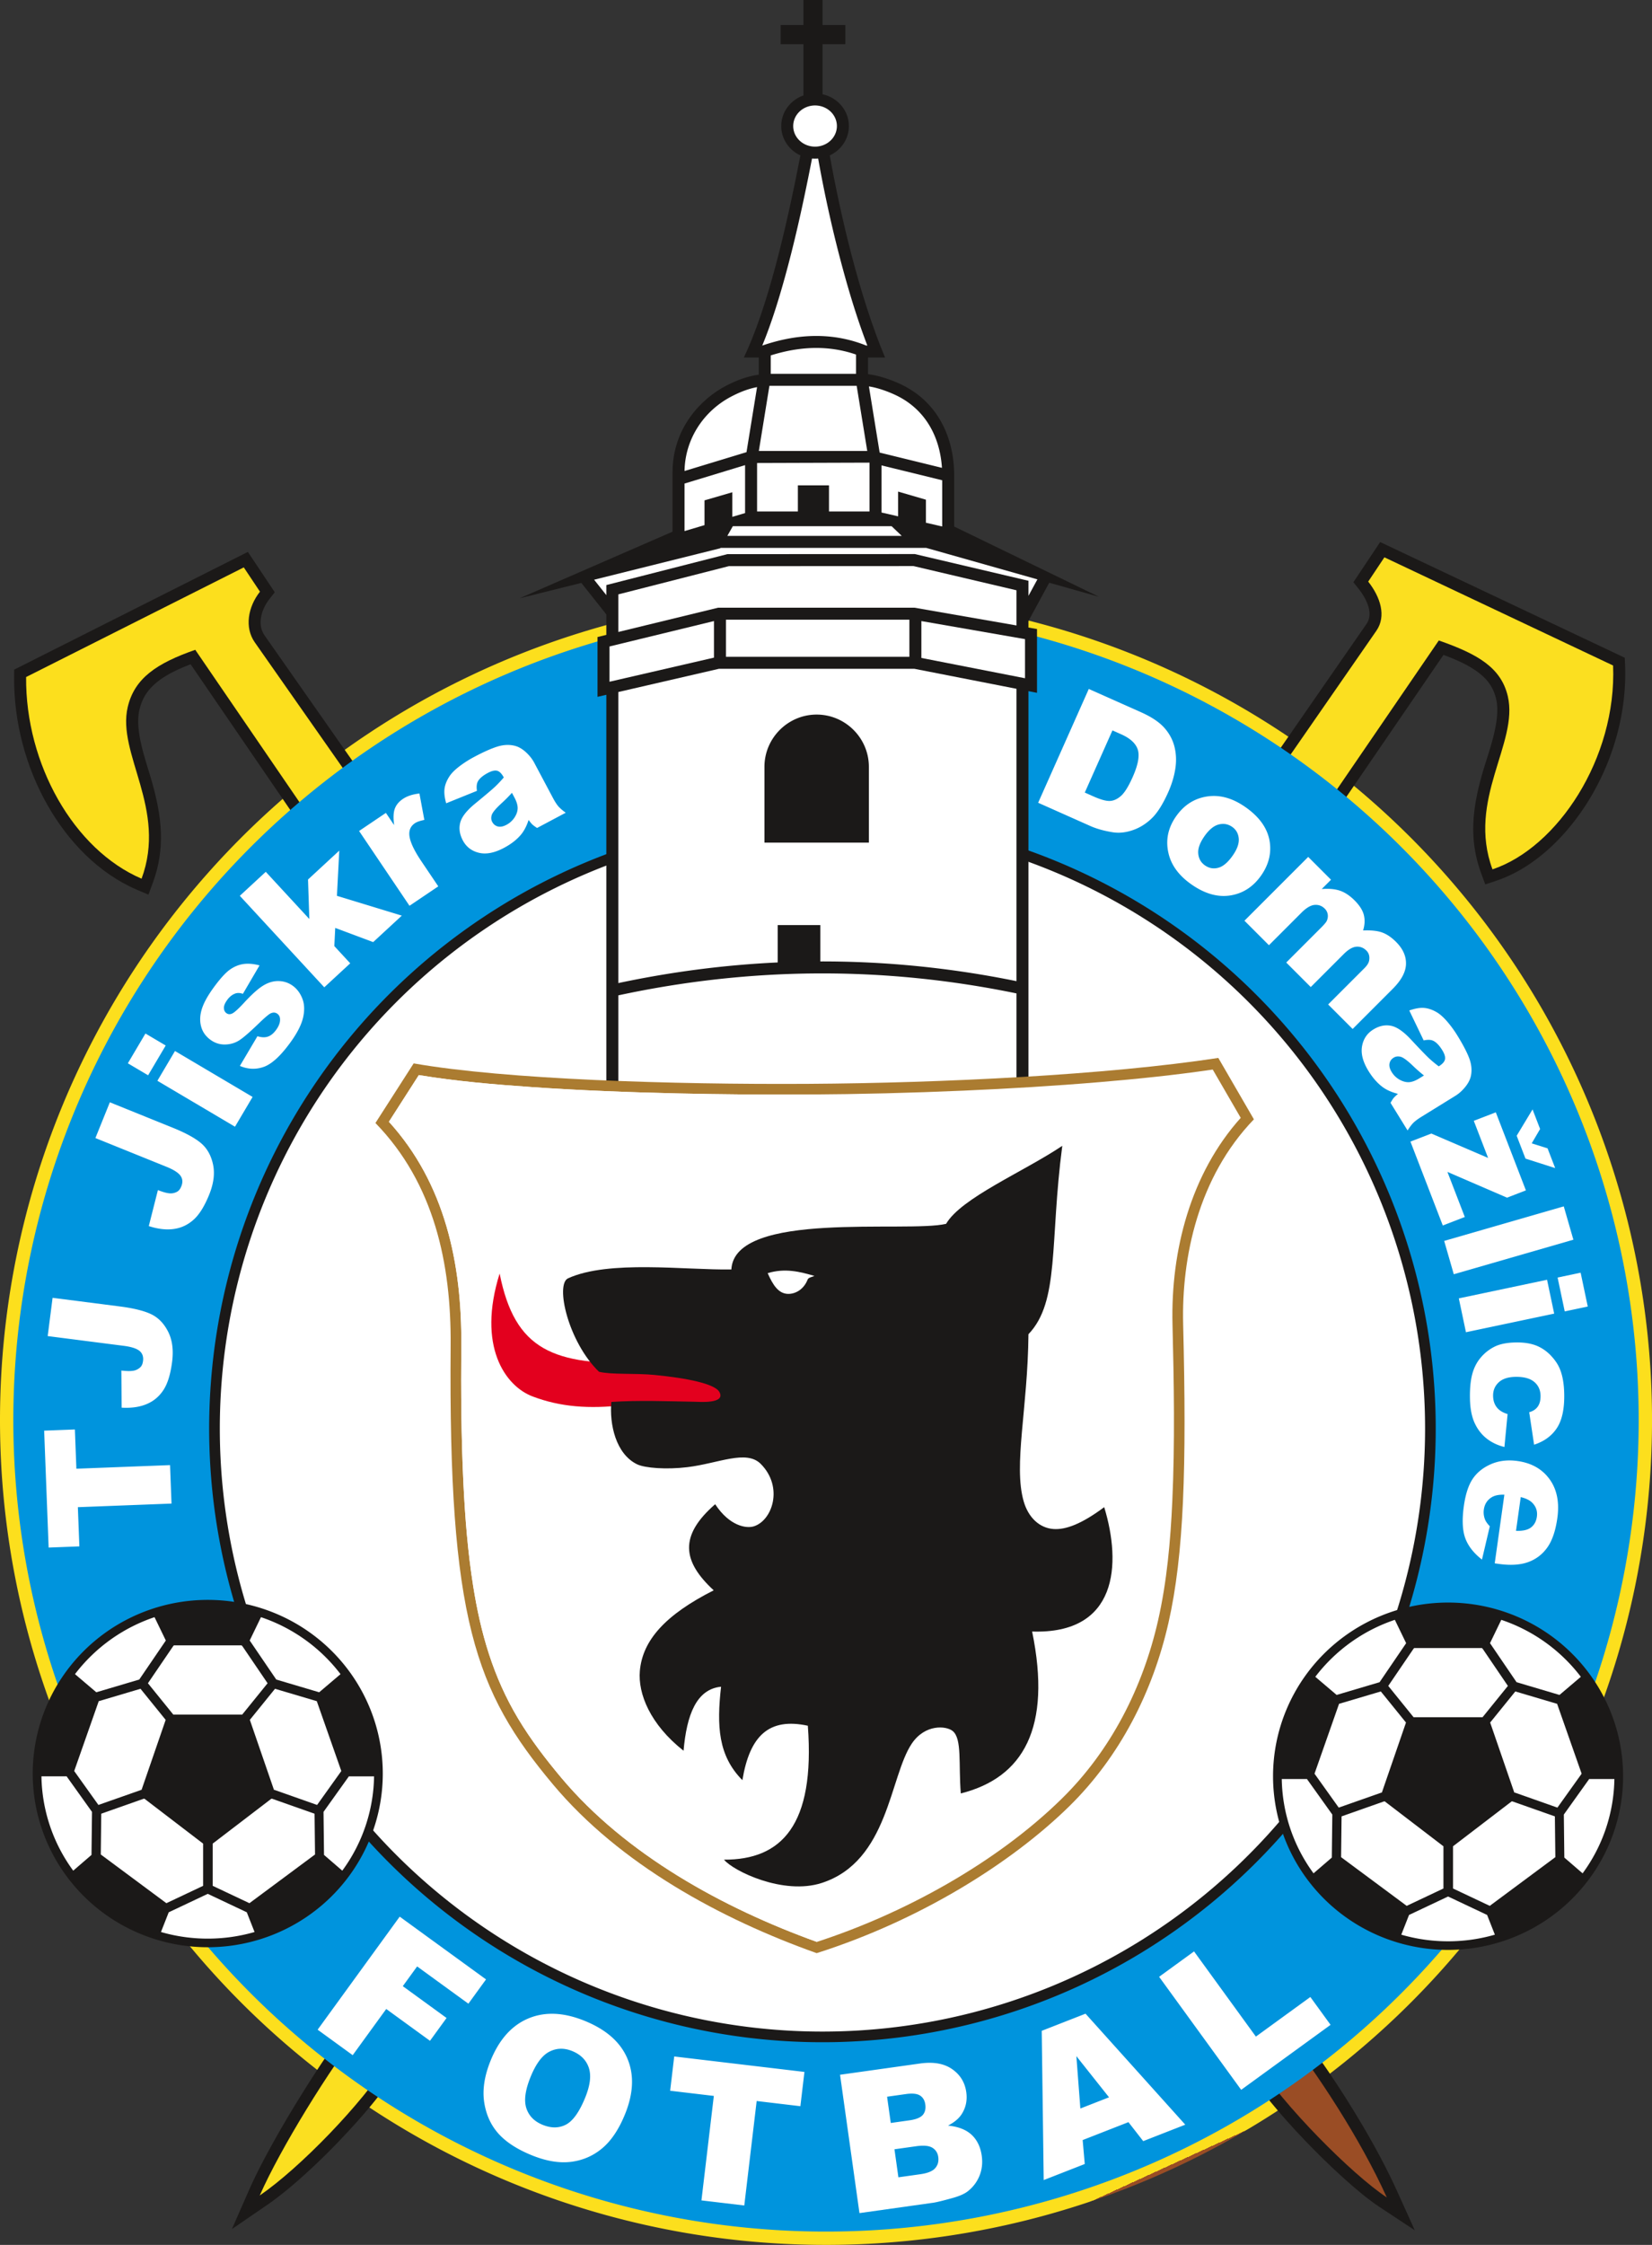 <svg xmlns="http://www.w3.org/2000/svg" xmlns:xlink="http://www.w3.org/1999/xlink" viewBox="88.89 137.48 417.49 566.93"><rect x="88.89" y="137.48" width="417.49" height="566.93" fill="#333333" stroke="none"/><defs><linearGradient id="a"><stop offset="201392128%" stop-color="#fcdf1d"/><stop offset="201392155%" stop-color="#f2d023"/><stop offset="201392173%" stop-color="#e4bb26"/><stop offset="201392182%" stop-color="#dbaf27"/><stop offset="201392202%" stop-color="#b67728"/><stop offset="201392216%" stop-color="#9f5326"/><stop offset="100%" stop-color="#9a4d25"/></linearGradient><linearGradient xlink:href="#a" id="b" x1="0" x2="0" y1="0" y2="1" gradientTransform="rotate(-25 .5 .5)" gradientUnits="objectBoundingBox"/></defs><path d="M297.638 287.84a208.747 208.284 0 0 1 208.747 208.285 208.747 208.284 0 1 1-208.747-208.284" style="fill:url(#b)"/><path d="M179.718 332.146 415.61 648.281c6.272 7.999 12.101 16.655 17.285 25.393 3.356 5.658 6.518 11.5 9.226 17.498l4.308 9.538-8.738-5.762c-3.167-2.088-6.232-4.702-9.054-7.233-3.582-3.212-7.035-6.603-10.352-10.087-2.84-2.982-5.601-6.057-8.217-9.237-2.217-2.696-4.405-5.533-6.27-8.49l-239.4-314.727-27.338-39.94c-4.139 1.57-8.756 3.803-11.16 7.343-.86 1.268-1.427 2.656-1.779 4.144-1.257 5.326 1.64 12.84 3.108 17.992 2.517 8.838 3.561 16.855.28 25.722l-1.105 2.987-2.929-1.253c-9.677-4.142-17.347-12.207-22.509-21.238-5.589-9.778-8.606-21.232-8.507-32.497l.017-1.849 59.058-29.728 6.798 10.197-1.366 1.727c-1.951 2.47-3.19 6.349-1.217 9.165z" style="fill:#1b1918;fill-rule:evenodd"/><defs><linearGradient id="c"><stop offset="201392128%" stop-color="#fcdf1d"/><stop offset="201392135%" stop-color="#fbdd1e"/><stop offset="201392146%" stop-color="#dbaf27"/><stop offset="201392182%" stop-color="#b67728"/><stop offset="201392211%" stop-color="#9f5326"/><stop offset="100%" stop-color="#9a4d25"/></linearGradient><linearGradient xlink:href="#c" id="d" x1="0" x2="0" y1="0" y2="1" gradientTransform="rotate(-22 .5 .5)" gradientUnits="objectBoundingBox"/></defs><path d="m150.5 280.77-55.01 27.69c-.194 21.997 12.087 43.61 29.178 50.923 6.516-17.612-6.294-31.509-3.496-43.358 1.722-7.29 7.349-11.052 17.063-14.44l28.62 41.815 239.437 314.774c6.81 10.857 24.213 28.405 33.068 34.245-6.675-14.78-17.624-31.42-26.157-42.296l-235.94-316.201-23.995-34.237c-2.604-3.717-1.74-8.909 1.321-12.783z" style="fill:url(#d)"/><path d="m453.683 302.868-27.337 39.939-236.613 316.77c-4.082 6.48-9.676 12.88-14.956 18.404a167 167 0 0 1-9.565 9.274c-2.835 2.527-5.828 5.019-8.964 7.166l-8.754 5.995 4.268-9.714c1.63-3.71 3.529-7.354 5.477-10.906a277 277 0 0 1 7.217-12.339c4.245-6.867 8.837-13.862 13.82-20.22l231.986-317.615 23.973-34.578c1.906-2.749-.183-6.568-1.952-8.805l-1.365-1.728 6.76-10.141 61.824 29.221.074 1.835c.476 11.937-2.961 24.06-9.205 34.209-5.333 8.665-13.5 16.98-23.343 20.266l-2.783.929-1.018-2.752c-3.305-8.932-2.133-17.064.474-25.932 1.509-5.136 4.541-12.835 3.286-18.153-.331-1.4-.873-2.695-1.7-3.874-2.435-3.474-7.39-5.693-11.604-7.251" style="fill:#1b1918;fill-rule:evenodd"/><defs><linearGradient id="e"><stop offset="201392128%" stop-color="#fbdf20"/><stop offset="201392142%" stop-color="#fbdf29"/><stop offset="201392145%" stop-color="#f9e082"/><stop offset="201392158%" stop-color="#a2582b"/><stop offset="100%" stop-color="#974a25"/></linearGradient><linearGradient xlink:href="#e" id="f" x1="0" x2="0" y1="0" y2="1" gradientTransform="rotate(172 .5 .5)" gradientUnits="objectBoundingBox"/></defs><path d="m438.75 278.227 57.798 27.32c.937 23.482-14.132 46.024-30.48 51.48-6.516-17.613 6.665-31.881 3.868-43.73-1.721-7.29-7.72-10.68-17.434-14.07l-28.62 41.817-236.65 316.818c-6.81 10.857-22.54 27.104-32.696 34.058 5.188-11.806 17.624-31.976 26.157-42.853L412.73 331.379l23.995-34.608c2.585-3.73.997-8.537-2.064-12.411z" style="fill:url(#f)"/><path d="M297.638 291.208a205.38 204.918 0 0 1 205.38 204.917 205.38 204.918 0 1 1-205.38-204.918" style="fill:#0094dd;fill-rule:evenodd"/><path d="M296.737 343.252A154.987 154.987 0 0 1 451.724 498.24a154.987 154.987 0 1 1-154.987-154.987" style="fill:#1b1918;fill-rule:evenodd"/><path d="M296.737 345.946a152.294 152.294 0 0 1 152.294 152.293 152.294 152.294 0 1 1-152.294-152.293" style="fill:#fff;fill-rule:evenodd"/><path d="m220.194 288.575 15.609-3.888 6.32 7.962v5.164l-2.23.542v15.1l2.23-.515v109.446h106.678V312.022l2.16.423v-16.11l-2.16-.376v-1.65l5.246-9.67 12.595 3.564-36.612-17.75v-12.914c0-9.644-4.207-18.758-13.762-23.144-2.164-.993-5.236-2.103-8.015-2.417v-4.21h4.307c-6.441-15.32-11.252-35.829-13.973-51.042 2.859-1.331 4.832-4.15 4.832-7.413 0-3.918-2.846-7.197-6.656-8.027v-12.655h5.761V143.8h-5.76v-6.319h-4.833v6.32h-5.761v4.831h5.761v12.951c-3.273 1.154-5.61 4.18-5.61 7.731 0 3.268 1.98 6.092 4.847 7.42-3.712 19.145-8.383 38.66-14.29 51.035h3.766v4.327c-2.69.384-5.343 1.284-8.261 2.8-6.252 3.249-13.533 10.647-13.533 21.9v14.957z" style="fill:#1b1918;fill-rule:evenodd"/><path d="M245.154 287.584v9.493l25.219-6.129h49.621l25.776 4.484v-8.881l-26.038-6.118-46.641.021zm36.927 62.693h26.39v-19.143c0-7.257-5.937-13.195-13.195-13.195-7.257 0-13.195 5.938-13.195 13.195zm-36.927-38.035v73.505c13.41-2.846 26.837-4.586 40.272-5.21v-9.445h10.78v9.185c16.521-.034 33.05 1.621 49.564 4.983v-73.831l-25.776-5.045h-49.436zm0 76.604v30.51H345.77v-31.002c-33.543-6.914-67.131-6.702-100.616.492M294.87 164.113a5.519 5.2 0 0 1 5.518 5.2 5.519 5.2 0 1 1-5.518-5.2M294.104 177.51q-.405 2.083-.823 4.164c-1.75 8.684-3.687 17.373-6.057 25.91-1.584 5.704-3.403 11.594-5.692 17.153h.037c8.7-2.98 17.604-3.45 26.201 0h.311c-2.36-6.169-4.326-12.544-6.062-18.882-2.548-9.306-4.67-18.828-6.372-28.346a9 9 0 0 1-1.543 0M272.7 272.813h44.081l-2.565-2.447-40.126-.004zm54.3-2.375v-11.672l-15.34-3.76v11.902l4.2.967v-6.248l7.028 2.046v5.819zm-18.37-3.793v-12.33l-28.414.092v12.238h10.312v-6.592h7.865v6.592zm-31.444.405v-12.103l-15.306 4.652v12l5.055-1.502v-6.256l7.028-2.046v6.213zm49.753-11.42c-.515-7.984-4.31-14.981-11.935-18.48-1.82-.836-4.3-1.745-6.522-2.087l2.713 16.71zm-21.55-20.708h-22.054l-2.672 16.455h27.399zm-25.176.32c-2.236.428-4.33 1.25-6.433 2.342-7.106 3.693-11.76 10.807-11.896 18.846l15.661-4.76zM305.223 227.02v4.871h-21.55v-4.656l.012-.003.304-.095.08-.024.278-.084.102-.03.285-.084.094-.027.281-.08.04-.011q.504-.14 1.003-.267l.048-.012.325-.08.032-.008.324-.078.056-.013.274-.063.171-.038.208-.045.02-.005.34-.072.014-.003.352-.07.303-.06.068-.012.238-.043.16-.029.193-.034.196-.032.208-.034.094-.015q.32-.05.637-.095l.347-.047.26-.032.11-.013.235-.028.143-.015.223-.024.12-.012q.82-.081 1.63-.123l.03-.002.286-.013.075-.003q.317-.013.633-.019h.06q.315-.007.63-.007l.335.002q.492.005.982.026l.043.002q1.138.049 2.259.178l.06.007q1.118.132 2.219.345l.04.008q.472.093.94.2l.318.074q1.433.344 2.832.827z" style="fill:#fff;fill-rule:evenodd"/><path d="m239.033 283.882 3.09 3.894v-2.546l30.587-7.806 47.372-.021 28.719 6.747v3.805l2.258-4.16-28.101-7.952h-51.974l-.054.094zM242.924 300.737v8.91l26.398-6.088v-9.237zm29.429 2.617h46.355v-9.376h-46.355zm49.385.284 26.193 5.126v-9.88l-26.193-4.557z" style="fill:#fff;fill-rule:evenodd"/><path d="m183.77 421.085 9.66-15.054c23.237 4.075 65.616 5.363 99.631 5.164s75.652-2.257 103.72-6.545l8.993 15.506c-14.125 14.652-18.297 34.947-17.879 51.731.902 36.155.198 58.203-3.714 75.426-3.958 17.424-12.268 33.768-25.084 46.339-14.483 14.204-37.56 28.733-63.822 37.077-24.195-8.607-49.733-22.43-66.653-42.63-19.677-23.49-26.408-41.665-25.848-110.86.167-20.563-4.135-40.877-19.003-56.154" style="fill:#ab7c31;fill-rule:evenodd;fill-opacity:1"/><path d="M295.322 627.885c21.962-7.116 45.378-19.963 61.889-36.156 12.445-12.206 20.5-28.098 24.343-45.012 2.235-9.837 3.142-20.079 3.598-30.14.672-14.812.42-29.802.05-44.622-.464-18.642 4.594-38.092 17.241-52.173l-7.073-12.197c-9.476 1.392-19.05 2.374-28.587 3.176-11.473.965-22.977 1.651-34.478 2.152-13.065.569-26.15.899-39.228.975-10.94.064-21.886-.023-32.824-.272-12.346-.28-24.714-.755-37.035-1.607-9.437-.652-19.12-1.481-28.483-3.024l-7.562 11.785c14.167 15.57 18.462 35.816 18.295 56.492-.094 11.646-.022 23.335.545 34.97.417 8.566 1.1 17.2 2.44 25.675 1.907 12.063 5.06 23.032 11.365 33.564 3.166 5.29 6.915 10.18 10.869 14.9 16.322 19.485 40.959 32.981 64.635 41.514" style="fill:#fff;fill-rule:evenodd;fill-opacity:1"/><path d="m295.322 627.885.025-.008V413.873l-2.27.015c-10.94.064-21.886-.023-32.824-.272-12.346-.28-24.714-.755-37.035-1.607-9.437-.652-19.12-1.481-28.483-3.024l-7.562 11.786c14.167 15.57 18.462 35.815 18.295 56.49-.094 11.647-.022 23.336.545 34.971.417 8.566 1.1 17.2 2.44 25.675 1.907 12.063 5.06 23.032 11.365 33.565 3.166 5.29 6.915 10.178 10.869 14.898 16.322 19.486 40.959 32.982 64.635 41.515" style="fill:#fff;fill-rule:evenodd"/><path d="M215.155 459.099c-5.74 18.312 1.386 28.402 8.315 31.032 7.044 2.673 14.296 3.213 23.105 2.193 10.317-1.195 18.635.813 29.604 1.519 2.178 1.088 2.277-5.247-1.782-6.682-3.489-2.291-16.22-5.702-22.987-5.497-22.75.688-32.395-3.185-36.255-22.565" style="fill:#e3001e;fill-rule:evenodd"/><path d="M273.717 458.069c.805-14.992 44.355-9.169 54.267-11.523 3.841-6.567 19.576-13.133 29.364-19.7-3.221 24.532-.62 39.276-8.549 47.577-.176 18.838-3.837 33.014-1.214 42.18 1.191 4.165 4.042 6.76 7.525 7.014 3.12.228 7.164-1.293 12.832-5.52 4.426 14.49 3.347 32.117-18.214 31.409 4.988 24.3-2.199 36.906-18.027 40.887-.6-7.473.354-13.795-2.052-15.764-1.617-1.324-6.973-1.814-10.34 3.188-5.616 8.343-5.838 29.675-22.715 35.174-9.783 3.187-22.468-3.07-24.736-5.872 14.474.055 23.07-8.602 21.187-33.824-9.788-2.107-14.682 2.478-16.54 13.752-6.134-6.194-6.505-13.69-5.39-23.602-6.241.604-8.688 7.139-9.479 16.168-8.478-6.686-11.538-14.433-11.046-20.137.674-7.816 6.532-14.24 18.666-20.377-7.991-7.372-8.735-13.815.372-21.745 3.633 5.542 7.87 6.153 9.714 5.6 4.716-1.414 7.636-9.909 1.811-15.773-3.65-3.675-10.683-.146-18.522.812-5.363.656-10.793.223-12.74-.723-5.36-2.609-7.015-10.059-6.501-15.749 6.946-.453 14.12-.169 20.988-.047 1.123.02 7.988.6 6.326-2.45-1.153-2.115-8.392-3.545-16.47-4.322-4.894-.47-10.834-.026-13.97-.8-7.806-7.558-11.104-22.107-7.806-23.603 10.325-4.683 29.55-2.044 41.259-2.23" style="fill:#1b1918;fill-rule:evenodd"/><path d="M294.717 459.704c-3.716-1.076-7.385-2.027-11.82-.705 1.303 2.946 2.724 5.291 5.316 5.239 1.835-.037 3.84-1.195 4.79-3.641.193-.494 1.063-.607 1.714-.893" style="fill:#fff;fill-rule:evenodd"/><path d="M185.626 585.375a44.232 43.86 0 0 1-44.232 43.86 44.232 43.86 0 1 1 44.232-43.86" style="fill:#1b1918;fill-rule:evenodd"/><path d="m152.03 571.816 6.096 17.681.13.018.055.007 10.716 3.778 5.983-8.371.133-.205-6.197-17.64q-.093-.022-.188-.046l-10.369-3.072-6.286 7.76zm-9.388 41.912v-10.663l14.836-11.343.227.028 10.68 3.763.117 10.08v.22l-16.576 12.298-.025-.011zm13.871-51.16-6.335-9.321-.226-.242h-17.126l-.155.167-6.397 9.394 6.229 7.692.178.217h17.425l.174-.214zm-16.292 51.16v-10.663l-14.836-11.343-.227.028-10.68 3.763-.117 10.08v.22l16.575 12.298.026-.011zm-28.205-7.811v-.34s.104-8.791.123-10.523l-6.324-8.854-.077-.12h-6.374a41.28 41.28 0 0 0 8.031 23.818zm12.65-16.435 6.093-17.666-.08-.096-6.28-7.755-10.41 3.084-.145.035-6.198 17.64.112.172 6.003 8.404 10.848-3.81.05-.007zm27.323-37.706.028.03.022.032s5.582 8.203 6.667 9.793c1.81.538 10.674 3.165 10.673 3.165l.182.046 5.386-4.574a42.1 42.1 0 0 0-20.105-14.388zm-.732 68.628-.438-.204-9.425-4.45-9.428 4.454-.436.203-1.961 4.982a42.4 42.4 0 0 0 11.825 1.673c4.004 0 7.984-.559 11.825-1.673zm-38.03-55.562.143-.035s8.902-2.637 10.711-3.176c1.06-1.552 6.443-9.45 6.718-9.854l-2.856-5.897a42.12 42.12 0 0 0-20.104 14.388zm63.82 21.24-.098.151s-5.283 7.394-6.3 8.82l.122 10.537v.327l4.62 3.982a41.25 41.25 0 0 0 8.032-23.817z" style="fill:#fff;fill-rule:evenodd"/><path d="M499.076 586.048a44.232 43.86 0 0 1-44.232 43.86 44.232 43.86 0 1 1 44.232-43.86" style="fill:#1b1918;fill-rule:evenodd"/><path d="m465.48 572.49 6.097 17.68.13.018.054.007 10.717 3.779 5.983-8.372.133-.204-6.198-17.64-.187-.046-10.37-3.073-6.285 7.76zm-9.387 41.911V603.74l14.835-11.344.227.028 10.68 3.764.117 10.079v.221l-16.575 12.298-.025-.012zm13.87-51.16-6.335-9.32-.226-.243h-17.125l-.156.167-6.396 9.394 6.228 7.692.179.217h17.425l.174-.213zm-16.291 51.16V603.74l-14.837-11.344-.227.029-10.679 3.763-.118 10.079v.221l16.576 12.298.025-.012zm-28.205-7.81v-.34c0-.001.103-8.792.122-10.524l-6.324-8.854-.076-.119h-6.374a41.28 41.28 0 0 0 8.03 23.817zm12.65-16.435 6.093-17.667-.08-.096-6.28-7.754-10.41 3.083-.145.036-6.199 17.64.113.172 6.003 8.404 10.848-3.81.05-.007zm27.322-37.707.029.03.021.032s5.583 8.204 6.667 9.793c1.81.538 10.675 3.166 10.673 3.166l.182.045 5.387-4.574a42.1 42.1 0 0 0-20.106-14.388zm-.731 68.629-.438-.204-9.425-4.45-9.429 4.453-.435.204-1.961 4.981a42.4 42.4 0 0 0 11.825 1.673c4.004 0 7.984-.558 11.825-1.673zm-38.03-55.563.142-.035s8.902-2.637 10.712-3.175c1.06-1.553 6.442-9.451 6.718-9.854l-2.856-5.898a42.12 42.12 0 0 0-20.105 14.388zm63.82 21.24-.098.152s-5.284 7.393-6.301 8.82l.122 10.536v.327l4.621 3.983a41.25 41.25 0 0 0 8.032-23.817zM189.903 621.51l21.813 15.849-4.457 6.134-12.953-9.411-3.622 4.984 11.06 8.036-4.187 5.762-11.06-8.035-8.474 11.664-8.86-6.437zM212.858 657.908c2.158-5.34 5.33-8.895 9.502-10.666q6.27-2.66 14.234.56 8.169 3.3 10.818 9.474c1.761 4.105 1.584 8.8-.543 14.063-1.545 3.824-3.46 6.701-5.736 8.626q-3.412 2.887-7.883 3.46c-2.988.379-6.286-.165-9.92-1.633q-5.53-2.235-8.452-5.462c-1.938-2.156-3.144-4.806-3.625-7.96-.472-3.15.06-6.638 1.605-10.462m10.097 4.133c-1.335 3.305-1.683 5.92-1.042 7.863.645 1.935 2.028 3.336 4.138 4.189 2.171.877 4.14.849 5.898-.08 1.76-.937 3.388-3.23 4.865-6.887 1.246-3.085 1.53-5.584.863-7.51q-1.002-2.877-4.199-4.169c-2.034-.822-3.96-.767-5.78.182-1.815.94-3.398 3.083-4.743 6.412M259.276 656.82l32.91 3.905-1.027 8.655-11.046-1.31-3.13 26.383-10.826-1.285 3.13-26.383-11.038-1.309zM301.183 661.437l20.216-2.841q5.054-.708 8.105 1.416 3.06 2.123 3.579 5.81.435 3.1-1.18 5.592-1.084 1.66-3.439 2.864c2.59.25 4.583 1.032 5.977 2.329q2.082 1.96 2.552 5.29c.255 1.815.06 3.502-.574 5.067a9.4 9.4 0 0 1-2.975 3.919q-1.245.974-3.94 1.715c-2.388.66-3.976 1.049-4.773 1.16l-18.638 2.62zm12.82 12.177 4.693-.66c1.684-.236 2.815-.694 3.4-1.365.577-.679.785-1.562.632-2.652-.143-1.017-.58-1.769-1.32-2.246-.748-.483-1.935-.607-3.57-.377l-4.768.67zm1.928 13.724 5.508-.774c1.862-.262 3.127-.771 3.79-1.536q1.009-1.15.774-2.822c-.146-1.033-.636-1.81-1.48-2.33-.846-.52-2.208-.652-4.104-.386l-5.483.77zM374.067 673.408l-11.569 4.523.53 6.047-10.376 4.056-.498-37.69 11.07-4.328 25.205 28.03-10.627 4.155zm-4.906-6.276-8.253-10.393 1.007 13.225zM381.818 636.7l8.827-6.413 15.63 21.514 13.764-10 5.11 7.031-22.591 16.413zM101.182 528.302l-1.134-29.525 7.765-.298.38 9.91 23.67-.91.373 9.713-23.67.91.381 9.902zM100.942 474.894l1.238-9.662 16.963 2.173c3.56.456 6.23 1.123 8.008 1.993 1.779.87 3.193 2.336 4.242 4.413 1.041 2.075 1.375 4.599.993 7.578-.404 3.153-1.137 5.54-2.216 7.16-1.073 1.626-2.486 2.804-4.248 3.53-1.756.736-3.855 1.036-6.288.894l-.077-9.373q2.064.24 3.113.03a3.32 3.32 0 0 0 1.76-.942c.323-.335.52-.841.608-1.524q.207-1.613-.894-2.53c-.742-.604-2.06-1.032-3.957-1.275zM113 424.884l3.65-9.032 15.857 6.407q4.99 2.018 7.24 3.96c1.5 1.292 2.495 3.07 2.983 5.344.48 2.271.162 4.797-.962 7.582-1.191 2.947-2.507 5.07-3.961 6.362q-2.174 1.954-5.005 2.339c-1.885.265-3.991.023-6.309-.732l2.304-9.086q1.936.757 3.004.819a3.32 3.32 0 0 0 1.94-.464c.398-.243.718-.682.976-1.32q.61-1.508-.223-2.674-.847-1.16-3.504-2.237zM121.2 406.006l4.449-7.521 5.119 3.027-4.448 7.521zm7.465 4.414 4.448-7.52 19.613 11.599-4.448 7.52zM149.512 406.669l4.435-7.498c1.046.316 1.937.348 2.671.085.74-.258 1.422-.823 2.055-1.694q1.035-1.422.991-2.647c-.004-.619-.236-1.096-.686-1.423-.51-.37-1.095-.388-1.757-.063q-.713.365-2.937 2.51c-2.215 2.14-3.846 3.562-4.907 4.25q-1.592 1.03-3.6 1.068-2.014.042-3.684-1.174c-1.214-.882-2.005-2-2.37-3.342q-.555-2.02.145-4.349c.467-1.553 1.454-3.371 2.97-5.457 1.597-2.198 2.948-3.697 4.042-4.505q1.649-1.204 3.467-1.483 1.818-.278 4.132.332l-4.206 7.184c-.721-.253-1.36-.283-1.936-.076-.778.286-1.448.822-2.02 1.61-.578.794-.862 1.484-.84 2.052.018.574.232 1.001.635 1.294.456.332.962.346 1.529.052q.849-.442 2.824-2.566c1.971-2.153 3.609-3.634 4.913-4.433q1.964-1.209 3.945-1.155a6.13 6.13 0 0 1 3.56 1.193q1.6 1.161 2.41 3.226.812 2.06.195 4.778-.616 2.73-3.212 6.303c-2.446 3.365-4.67 5.417-6.667 6.147s-4.033.655-6.097-.22M149.497 363.708l6.558-6.059 11.009 11.917-.331-9.975 7.898-7.297-.592 11.417 16.398 5.003-7.236 6.685-9.592-3.584-.228 4.589 4.02 4.352-6.558 6.06zM179.636 347.337l6.777-4.57 2.084 3.09q-.368-2.669.159-4.127.528-1.457 2.056-2.491c1.07-.72 2.46-1.173 4.176-1.368l1.24 6.673c-1.091.215-1.89.498-2.388.834-.947.639-1.416 1.53-1.414 2.658 0 1.61 1.015 3.928 3.055 6.952l4.272 6.333-7.275 4.907zM209.426 337.2l-7.78 3.142q-.609-2.155-.412-3.68c.131-1.016.541-2.055 1.242-3.124.495-.77 1.31-1.593 2.431-2.463a27 27 0 0 1 3.845-2.458c2.308-1.228 4.24-2.089 5.774-2.573 1.54-.487 3-.567 4.368-.24.963.218 1.906.745 2.842 1.583.932.848 1.645 1.738 2.15 2.689l4.725 8.885c.502.945.963 1.654 1.364 2.129.409.471 1.032 1.02 1.883 1.637l-7.237 3.847q-.847-.544-1.198-.88c-.235-.224-.546-.606-.946-1.14-.49 1.513-1.13 2.741-1.907 3.685q-1.602 1.922-4.31 3.361-3.599 1.915-6.357 1.241-2.746-.67-4.047-3.116c-.815-1.533-1.035-3.025-.66-4.485.373-1.468 1.634-3.076 3.792-4.837 2.588-2.123 4.246-3.527 4.983-4.217a31 31 0 0 0 2.234-2.366c-.505-.95-1.05-1.507-1.641-1.682-.594-.166-1.382.005-2.372.53-1.26.671-2.095 1.38-2.516 2.118-.323.579-.407 1.387-.25 2.415m8.842.5a41 41 0 0 1-2.774 2.77c-1.345 1.246-2.121 2.19-2.322 2.81-.21.65-.172 1.236.11 1.767.323.607.798.986 1.424 1.15q.945.234 2.175-.418a5.5 5.5 0 0 0 2.07-1.897q.77-1.22.76-2.361c-.01-.767-.277-1.629-.786-2.586zM364.045 311.47l13.194 5.875q3.894 1.736 5.833 3.864c1.283 1.42 2.159 3.021 2.615 4.804.454 1.79.528 3.658.223 5.623q-.467 2.94-1.776 5.88c-1.368 3.071-2.776 5.298-4.232 6.678q-2.176 2.076-4.803 2.954-2.62.888-5.013.51-3.271-.52-5.641-1.574l-13.196-5.875zm5.98 10.464-6.989 15.697 2.175.969c1.86.828 3.267 1.214 4.235 1.148.965-.06 1.902-.509 2.806-1.333q1.346-1.242 2.885-4.696c1.355-3.045 1.787-5.346 1.297-6.911-.497-1.568-1.892-2.863-4.194-3.888zM386.1 343.649c1.99-2.844 4.598-4.524 7.807-5.022 3.22-.499 6.46.392 9.729 2.682 3.738 2.617 5.803 5.682 6.194 9.184.314 2.82-.426 5.513-2.216 8.069q-3.014 4.3-7.796 5.055-4.776.75-9.826-2.784-4.498-3.15-5.677-7.382-1.43-5.213 1.784-9.802m7.182 5.002q-1.753 2.5-1.57 4.4.169 1.905 1.698 2.977 1.549 1.082 3.365.595c1.217-.32 2.425-1.342 3.643-3.082 1.13-1.614 1.639-3.056 1.527-4.314-.115-1.252-.666-2.228-1.65-2.917-1.044-.73-2.19-.934-3.426-.61-1.241.328-2.44 1.313-3.587 2.95M419.5 353.885l5.764 5.764-2.352 2.351c1.818-.15 3.346-.01 4.61.414q1.887.646 3.682 2.44 1.927 1.927 2.362 3.729.441 1.81-.197 3.874c2.02-.083 3.625.083 4.806.508 1.176.42 2.352 1.212 3.527 2.387 1.73 1.73 2.57 3.594 2.507 5.594-.052 1.999-1.176 4.086-3.361 6.271l-10.12 10.12-6.19-6.189 9.178-9.177c.73-.73 1.134-1.414 1.202-2.05q.21-1.457-.715-2.383c-.725-.725-1.58-1.052-2.548-.974-.974.083-2.035.71-3.2 1.875l-8.313 8.312-6.195-6.194 8.877-8.877c.71-.71 1.145-1.227 1.321-1.559a2.85 2.85 0 0 0 .295-1.663 2.58 2.58 0 0 0-.766-1.512c-.71-.709-1.559-1.02-2.549-.942q-1.49.124-3.325 1.958l-8.224 8.224-6.189-6.19zM448.678 400.226l-3.636-7.56q2.11-.747 3.645-.65c1.022.067 2.086.408 3.198 1.039.8.444 1.674 1.204 2.615 2.267A27 27 0 0 1 457.2 399c1.374 2.225 2.358 4.097 2.94 5.596.586 1.507.76 2.958.522 4.344-.156.974-.62 1.95-1.397 2.938-.786.984-1.628 1.754-2.544 2.32l-8.562 5.288c-.91.562-1.588 1.067-2.036 1.498-.445.438-.951 1.095-1.513 1.984l-4.306-6.973q.489-.881.801-1.252c.208-.25.57-.585 1.077-1.018-1.542-.391-2.809-.951-3.8-1.665q-2.024-1.476-3.633-4.084-2.143-3.468-1.648-6.264.49-2.784 2.848-4.24 2.214-1.368 4.433-.947c1.49.277 3.175 1.432 5.072 3.471q3.426 3.666 4.53 4.7a31 31 0 0 0 2.504 2.078c.917-.566 1.437-1.146 1.573-1.747.127-.603-.094-1.379-.683-2.333-.75-1.214-1.511-2.001-2.275-2.373-.598-.285-1.41-.318-2.426-.095m.073 8.857a41 41 0 0 1-2.943-2.59c-1.33-1.262-2.322-1.975-2.954-2.136-.664-.167-1.245-.092-1.756.224-.586.361-.933.86-1.057 1.496-.113.638.07 1.352.558 2.143a5.5 5.5 0 0 0 2.026 1.943q1.267.688 2.406.606c.764-.059 1.607-.381 2.53-.951zM466.907 418.386l7.607 19.714-4.763 1.838-15.073-6.51 4.395 11.392-5.562 2.146-8.174-21.183 5.282-2.038 14.34 6.156-3.615-9.369zm7.5 11.685-2.226-5.767 4.012-6.652 1.91 4.948-2.12 3.62 4.002 1.259 1.925 4.988zM484.083 442.138l2.43 8.416-30.225 8.724-2.43-8.417zM488.344 458.884l1.802 8.55-5.82 1.227-1.802-8.55zm-8.486 1.788 1.802 8.55-22.297 4.699-1.802-8.55zM469.884 494.588l-.8 8.314c-1.736-.424-3.25-1.152-4.536-2.17q-1.926-1.536-3.02-3.954-1.089-2.412-1.156-6.17-.061-3.627.568-6.047c.426-1.619 1.127-3.015 2.118-4.19a10.9 10.9 0 0 1 3.504-2.786q2.015-1.024 5.387-1.083c2.343-.041 4.306.32 5.88 1.099a10.6 10.6 0 0 1 3.117 2.348c.926 1.002 1.625 2.03 2.084 3.099q1.099 2.532 1.168 6.521.097 5.578-1.85 8.545c-1.292 1.97-3.216 3.382-5.765 4.21l-1.235-8.198q1.455-.41 2.173-1.444c.485-.69.711-1.602.691-2.752q-.039-2.166-1.614-3.48-1.58-1.314-4.732-1.259-2.81.051-4.246 1.407c-.959.903-1.422 2.04-1.398 3.417.02 1.142.33 2.096.929 2.87q.9 1.15 2.733 1.703M466.634 532.286l2.437-17.335c-1.414-.044-2.497.189-3.263.688-1.096.696-1.736 1.723-1.925 3.065-.12.849-.023 1.69.298 2.512.202.51.603 1.076 1.21 1.709l-1.981 8.412c-2.087-1.625-3.492-3.42-4.22-5.4-.72-1.98-.842-4.69-.357-8.135q.63-4.482 2.253-6.88c1.082-1.594 2.624-2.827 4.617-3.693s4.227-1.13 6.708-.78c3.524.495 6.223 2.028 8.082 4.59 1.865 2.569 2.522 5.842 1.962 9.824-.453 3.228-1.305 5.711-2.546 7.437-1.235 1.735-2.858 2.965-4.844 3.677q-2.991 1.075-7.452.446zm5.377-8.209q2.55.092 3.78-.845 1.242-.944 1.493-2.726c.194-1.378-.204-2.551-1.176-3.53-.608-.619-1.57-1.094-2.899-1.421z" style="fill:#fff;fill-rule:evenodd"/></svg>